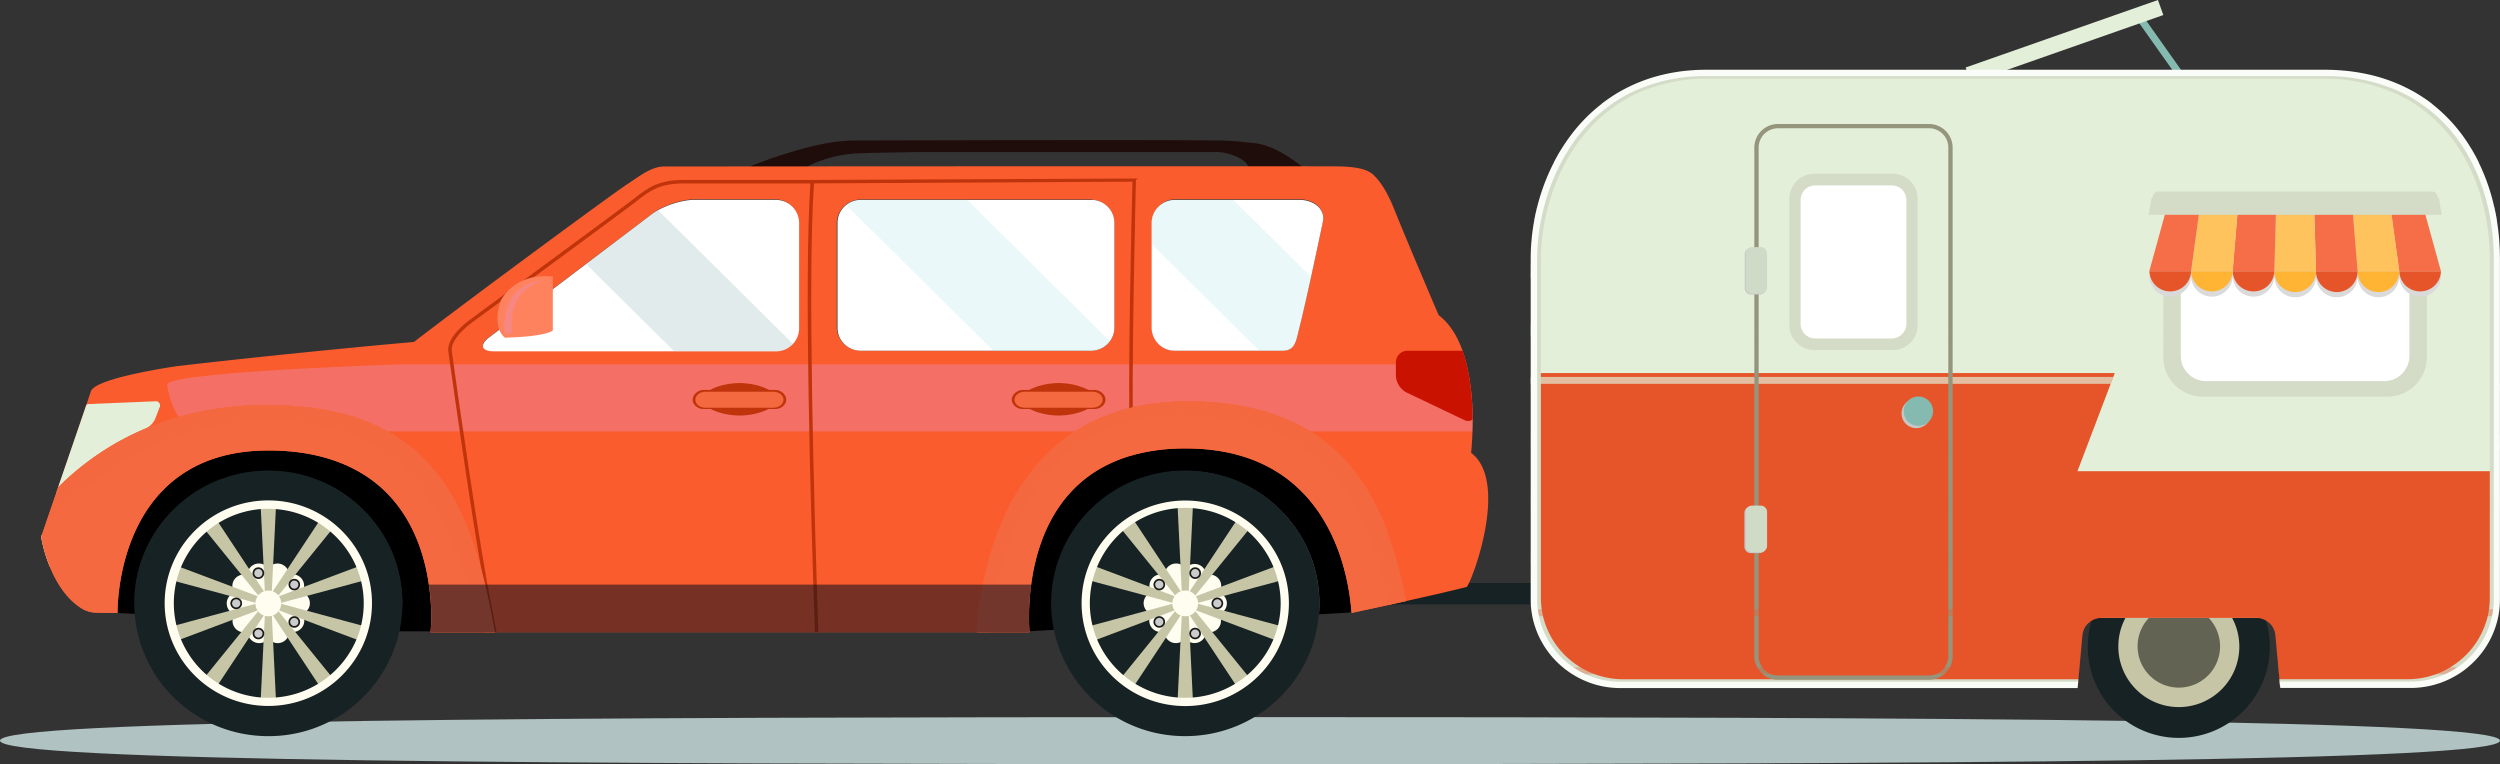 <?xml version="1.0" encoding="UTF-8"?>
<svg xmlns="http://www.w3.org/2000/svg" viewBox="0 0 1119.07 342.04">
  <rect x="0" y="0" width="1119.07" height="342.04" fill="#333333" stroke="none"/>
  <defs>
    <style>.cls-1{isolation:isolate;}.cls-2{fill:#b0c2c2;}.cls-3{fill:#172224;}.cls-4{fill:#c6c6a6;}.cls-5{fill:#636353;}.cls-6{fill:#85bab0;}.cls-11,.cls-13,.cls-7,.cls-9{fill:#e3efd8;}.cls-10,.cls-12,.cls-8{fill:#e6552a;}.cls-9{opacity:0.46;}.cls-10,.cls-28,.cls-35,.cls-36,.cls-38,.cls-9{mix-blend-mode:screen;}.cls-10{opacity:0.43;}.cls-11{opacity:0.32;}.cls-11,.cls-12,.cls-13,.cls-15,.cls-17,.cls-21,.cls-23,.cls-39{mix-blend-mode:multiply;}.cls-12{opacity:0.31;}.cls-13{opacity:0.68;}.cls-14{fill:#fff;}.cls-16,.cls-21{fill:#d4dbc7;}.cls-17{fill:#dadada;}.cls-18{fill:#ffb434;}.cls-19{fill:#f56e47;}.cls-20{fill:#ffc35d;}.cls-22{fill:#95957d;}.cls-23{fill:#c6c6c6;}.cls-24{fill:#cfdbc7;}.cls-25{fill:#1f0d0b;}.cls-26{fill:#51504e;}.cls-27{fill:#fa5c2e;}.cls-28{fill:#eb90b9;opacity:0.4;}.cls-29{fill:#edece6;}.cls-30{fill:#c91200;}.cls-31{fill:#bf340b;}.cls-32,.cls-38{fill:#f56940;}.cls-33{fill:#fefdef;}.cls-34{fill:#ccc;stroke:#1a1a1a;stroke-miterlimit:10;stroke-width:0.77px;}.cls-35{fill:#79d4e1;opacity:0.15;}.cls-36{fill:#89b0b4;opacity:0.25;}.cls-37{fill:#ff825e;}.cls-38{opacity:0.5;}.cls-39{fill:#0a0e1c;opacity:0.55;}.cls-40{fill:#f9fcf7;}</style>
  </defs>
  <g class="cls-1">
    <g id="Layer_2" data-name="Layer 2">
      <g id="Layer_1-2" data-name="Layer 1">
        <path class="cls-2" d="M1119.07,331.53c0,9.44-250.51,10.51-559.54,10.51S0,341,0,331.52,250.51,321,559.53,321,1119.07,322.07,1119.07,331.53Z"></path>
        <path class="cls-3" d="M934.57,289.16a40.74,40.74,0,1,0,40.74-40.34A40.55,40.55,0,0,0,934.57,289.16Z"></path>
        <path class="cls-4" d="M948.23,289.16a27.08,27.08,0,1,0,27.08-26.81A26.95,26.95,0,0,0,948.23,289.16Z"></path>
        <path class="cls-5" d="M956.85,289.16a18.46,18.46,0,1,0,18.46-18.28A18.37,18.37,0,0,0,956.85,289.16Z"></path>
        <rect class="cls-3" x="607.28" y="260.94" width="80.54" height="9.63"></rect>
        <polygon class="cls-6" points="957.28 9.95 996.78 65.76 999.41 63.93 959.91 8.12 957.28 9.95"></polygon>
        <path class="cls-7" d="M686.63,115.79V268.31c0,21,17.36,38.22,38.59,38.22H920.48l2-22.32a8.6,8.6,0,0,1,8.41-7.62h88.8a8.6,8.6,0,0,1,8.41,7.62l2,22.32H1079c21.22,0,38.58-17.2,38.58-38.22V115.79c0-36.8-20.2-83.14-77.17-83.14H763.8C710,32.65,686.63,79,686.63,115.79Z"></path>
        <path class="cls-8" d="M686.63,167V268.31a37.37,37.37,0,0,0,.76,7.51c.19,1,.42,1.94.7,2.89a38.43,38.43,0,0,0,13.83,20,37.09,37.09,0,0,0,4.8,3.1,38.54,38.54,0,0,0,18.5,4.71H930.13l.43-4.71.28-3.1,1.33-14.51a8.62,8.62,0,0,1,8.42-7.62h69.5a8.47,8.47,0,0,1,5.52,2.12,8.33,8.33,0,0,1,2.89,5.5l1.33,14.51.28,3.1.44,4.71H1079a38.53,38.53,0,0,0,18.49-4.71,37.09,37.09,0,0,0,4.8-3.1,38.51,38.51,0,0,0,13.84-20c.27-.95.5-1.92.69-2.89a37.37,37.37,0,0,0,.76-7.51V210.93H929.92l3.89-10.21,1.1-2.89,8.78-23.11,1.11-2.9,1.84-4.83Z"></path>
        <polygon class="cls-9" points="943.66 174.72 1119.07 174.72 1119.07 171.82 944.76 171.82 943.66 174.72"></polygon>
        <polygon class="cls-10" points="685.18 171.82 685.18 174.72 943.66 174.72 944.76 171.82 685.18 171.82"></polygon>
        <polygon class="cls-9" points="933.79 200.72 1119.07 200.72 1119.07 197.82 934.89 197.82 933.79 200.72"></polygon>
        <polygon class="cls-10" points="685.18 197.82 685.18 200.72 933.79 200.72 934.89 197.82 685.18 197.82"></polygon>
        <rect class="cls-10" x="685.18" y="223.82" width="433.89" height="2.89"></rect>
        <rect class="cls-10" x="685.18" y="249.82" width="433.89" height="2.89"></rect>
        <path class="cls-10" d="M685.9,275.82c.19,1,.42,1.94.68,2.89H935.07a8.45,8.45,0,0,1,5.52-2.12h69.5a8.47,8.47,0,0,1,5.52,2.12h102.06c.26-.95.49-1.92.68-2.89Z"></path>
        <polygon class="cls-11" points="934.89 197.82 1119.07 197.82 1119.07 194.72 936.06 194.72 934.89 197.82"></polygon>
        <polygon class="cls-12" points="685.18 194.72 685.18 197.82 934.89 197.82 936.06 194.72 685.18 194.72"></polygon>
        <polygon class="cls-7" points="882.28 36.94 968.37 6.73 965.96 0 879.88 30.21 882.28 36.94"></polygon>
        <rect class="cls-12" x="685.18" y="220.72" width="433.89" height="3.1"></rect>
        <rect class="cls-12" x="685.18" y="246.72" width="433.89" height="3.1"></rect>
        <path class="cls-9" d="M716.73,46.62h372.13c-1.28-1-2.62-2-4-2.89H720.68Q718.61,45.14,716.73,46.62Z"></path>
        <path class="cls-9" d="M695.6,72.62h414c-.47-1-1-2-1.49-2.9H697.15C696.61,70.68,696.09,71.65,695.6,72.62Z"></path>
        <path class="cls-9" d="M686.77,98.61h430.92q-.24-1.44-.51-2.88H687.35C687.14,96.69,687,97.65,686.77,98.61Z"></path>
        <rect class="cls-9" x="685.18" y="121.72" width="433.53" height="2.89"></rect>
        <path class="cls-9" d="M685.18,147.72v2.89H1117.3c.27-1,.5-1.92.69-2.89Z"></path>
        <path class="cls-11" d="M697.15,69.72h410.93c-.55-1-1.14-2.08-1.75-3.1H699C698.36,67.63,697.74,68.67,697.15,69.72Z"></path>
        <path class="cls-11" d="M720.68,43.73h364.19c-1.64-1.11-3.34-2.14-5.1-3.11h-354Q723.07,42.11,720.68,43.73Z"></path>
        <path class="cls-11" d="M687.35,95.73h429.83c-.2-1-.41-2.07-.66-3.11H688.07C687.81,93.66,687.58,94.69,687.35,95.73Z"></path>
        <rect class="cls-11" x="685.18" y="118.63" width="433.53" height="3.09"></rect>
        <path class="cls-11" d="M685.18,144.62v3.1H1118c.2-1,.36-2.06.48-3.1Z"></path>
        <path class="cls-11" d="M944.76,171.82h172.75q.3-1.53.48-3.09h-172Z"></path>
        <polygon class="cls-13" points="685.18 168.73 685.18 171.82 944.76 171.82 945.94 168.73 685.18 168.73"></polygon>
        <path class="cls-14" d="M969.47,124.62v35a17.29,17.29,0,0,0,17.36,17.2h81a17.33,17.33,0,0,0,17.36-17.2v-35a17.3,17.3,0,0,0-17.36-17.2h-81a17.41,17.41,0,0,0-5.58.92A17.22,17.22,0,0,0,969.47,124.62Z"></path>
        <g class="cls-15">
          <path class="cls-16" d="M970.48,124.93v34.41a17,17,0,0,0,17.06,16.9h79.62a17,17,0,0,0,17.06-16.9V124.93a17,17,0,0,0-17.06-16.9H987.54A17,17,0,0,0,970.48,124.93Zm5.69,0a11.34,11.34,0,0,1,11.37-11.27h79.62a11.34,11.34,0,0,1,11.37,11.27v34.41a11.33,11.33,0,0,1-11.37,11.27H987.54a11.33,11.33,0,0,1-11.37-11.27Z"></path>
        </g>
        <g class="cls-15">
          <path class="cls-16" d="M968.37,124.29V160a17.62,17.62,0,0,0,17.69,17.53h82.58A17.62,17.62,0,0,0,1086.33,160v-35.7a17.62,17.62,0,0,0-17.69-17.53H986.06A17.62,17.62,0,0,0,968.37,124.29Zm5.9,0a11.75,11.75,0,0,1,11.79-11.69h82.58a11.75,11.75,0,0,1,11.79,11.69V160a11.75,11.75,0,0,1-11.79,11.68H986.06A11.74,11.74,0,0,1,974.27,160Z"></path>
        </g>
        <path class="cls-16" d="M969.47,124.62v35a17.29,17.29,0,0,0,17.36,17.2h81a17.29,17.29,0,0,0,17.36-17.2v-35a17.3,17.3,0,0,0-17.36-17.2h-81A17.3,17.3,0,0,0,969.47,124.62Zm5.79,0a11.53,11.53,0,0,1,11.57-11.46h81a11.53,11.53,0,0,1,11.57,11.46v35a11.53,11.53,0,0,1-11.57,11.47h-81a11.53,11.53,0,0,1-11.57-11.47Z"></path>
        <path class="cls-17" d="M963.3,119.34l6.49-23.58h115.12l6.45,23.38v0l1.27,4.62a9.33,9.33,0,0,1-18.65,0,9.32,9.32,0,0,1-18.64,0,9.32,9.32,0,0,1-18.64,0,9.32,9.32,0,0,1-18.64,0,9.33,9.33,0,0,1-18.65,0,9.32,9.32,0,0,1-18.63,0,9.33,9.33,0,0,1-18.65,0v-.23Z"></path>
        <path class="cls-8" d="M1074,121.43a9.33,9.33,0,0,0,18.65,0Z"></path>
        <path class="cls-18" d="M1055.34,121.43a9.32,9.32,0,0,0,18.64,0Z"></path>
        <path class="cls-8" d="M1036.7,121.43a9.32,9.32,0,0,0,18.64,0Z"></path>
        <path class="cls-18" d="M1018.06,121.43a9.32,9.32,0,0,0,18.64,0Z"></path>
        <path class="cls-8" d="M999.41,121.43a9.33,9.33,0,0,0,18.65,0Z"></path>
        <path class="cls-18" d="M980.78,121.43a9.32,9.32,0,0,0,18.63,0Z"></path>
        <path class="cls-19" d="M1070.13,93.4l3.85,28h18.65l-1.27-4.62h0l-6.45-23.4Z"></path>
        <polygon class="cls-20" points="1053.03 93.4 1055.34 121.43 1073.98 121.43 1070.13 93.4 1053.03 93.4"></polygon>
        <polygon class="cls-19" points="1035.92 93.4 1036.7 121.43 1055.34 121.43 1053.03 93.4 1035.92 93.4"></polygon>
        <polygon class="cls-20" points="1018.06 121.43 1036.7 121.43 1035.92 93.4 1018.83 93.4 1018.06 121.43"></polygon>
        <polygon class="cls-19" points="999.41 121.43 1018.06 121.43 1018.83 93.4 1001.73 93.4 999.41 121.43"></polygon>
        <polygon class="cls-20" points="980.78 121.43 999.41 121.43 1001.73 93.4 984.63 93.4 980.78 121.43"></polygon>
        <polygon class="cls-19" points="962.13 121.2 962.13 121.43 980.78 121.43 984.63 93.4 969.79 93.4 963.3 116.99 962.13 121.2"></polygon>
        <path class="cls-8" d="M962.13,121.43a9.33,9.33,0,0,0,18.65,0Z"></path>
        <path class="cls-21" d="M686.87,116.2V267.53c0,.84,0,1.67.08,2.48,0,.65.09,1.28.16,1.91,0,.19,0,.39.08.57.1.84.23,1.68.4,2.5s.41,1.93.67,2.87a39.38,39.38,0,0,0,12.88,19.85c.78.65,1.58,1.27,2.4,1.85.6.43,1.22.84,1.84,1.23a39.82,39.82,0,0,0,21.21,6.09H930.1l.24-2.83H726.59a37,37,0,0,1-15.19-3.25,35.31,35.31,0,0,1-5.51-3.08,36.58,36.58,0,0,1-14.64-19.85c-.29-.93-.53-1.89-.74-2.87s-.37-2-.5-3.07a35.2,35.2,0,0,1-.27-4.39V116.2a89.77,89.77,0,0,1,1.69-17c.18-1,.38-1.91.6-2.87s.48-2,.75-3.08a90.84,90.84,0,0,1,7.65-19.84c.51-1,1-1.92,1.6-2.88s1.23-2.06,1.88-3.08a70.69,70.69,0,0,1,18.84-19.84q2.14-1.52,4.47-2.87a62.62,62.62,0,0,1,5.93-3.09,75.67,75.67,0,0,1,31.73-6.48h274.49a78.91,78.91,0,0,1,32.52,6.48,66.23,66.23,0,0,1,6.06,3.09q2.35,1.35,4.54,2.87a67.87,67.87,0,0,1,18.83,19.84c.64,1,1.26,2,1.84,3.08s1,1.91,1.54,2.88a86.75,86.75,0,0,1,7.2,19.84c.25,1,.47,2,.67,3.08s.37,1.91.53,2.87a103.17,103.17,0,0,1,1.41,17V267.53a33.39,33.39,0,0,1-.27,4.39c-.12,1-.29,2.06-.49,3.07s-.46,1.94-.74,2.87a36.59,36.59,0,0,1-14.65,19.85,34.86,34.86,0,0,1-5.51,3.08,37,37,0,0,1-15.19,3.25h-57.33l.2,2.84h57.13a39.82,39.82,0,0,0,21.21-6.09,37.55,37.55,0,0,0,4.24-3.08A39.31,39.31,0,0,0,1116,277.86c.27-.94.49-1.9.67-2.87s.36-2,.48-3.07a39.68,39.68,0,0,0,.24-4.39V116.2a105.36,105.36,0,0,0-1.37-17c-.15-1-.32-1.92-.51-2.87s-.4-2-.65-3.08a89.31,89.31,0,0,0-6.9-19.84c-.46-1-1-1.94-1.47-2.88s-1.14-2.06-1.74-3.08a71.39,71.39,0,0,0-17.34-19.84c-1.27-1-2.59-2-4-2.87-1.63-1.1-3.31-2.13-5.06-3.09-10.66-5.89-23.63-9.32-39-9.32H764.88q-3.52,0-6.81.25A78.4,78.4,0,0,0,743.34,35a70.65,70.65,0,0,0-16.25,6.58c-1.75,1-3.42,2-5,3.09-1.37.93-2.68,1.88-3.92,2.87a72.45,72.45,0,0,0-12.73,12.83,80.87,80.87,0,0,0-4.87,7c-.62,1-1.24,2-1.82,3.08s-1.06,1.91-1.54,2.88a91.92,91.92,0,0,0-7.47,19.84c-.26,1-.5,2-.71,3.08s-.41,1.91-.58,2.87A92.64,92.64,0,0,0,686.87,116.2Z"></path>
        <path class="cls-22" d="M785.29,293.76V66A10.58,10.58,0,0,1,795.9,55.51h67.54A10.58,10.58,0,0,1,874.05,66V293.76a10.58,10.58,0,0,1-10.61,10.51H795.9A10.58,10.58,0,0,1,785.29,293.76ZM795.9,57.43A8.64,8.64,0,0,0,787.22,66V293.76a8.65,8.65,0,0,0,8.68,8.6h67.54a8.65,8.65,0,0,0,8.68-8.6V66a8.64,8.64,0,0,0-8.68-8.59Z"></path>
        <path class="cls-21" d="M961.78,96.14H1093l-1.14-6.62a2.39,2.39,0,0,0-2.28-1.92H965.2a2.38,2.38,0,0,0-2.27,1.92Z"></path>
        <path class="cls-16" d="M962.61,94.17h129.54L1091,87.64a2.38,2.38,0,0,0-2.25-1.9H966a2.37,2.37,0,0,0-2.24,1.9Z"></path>
        <path class="cls-14" d="M805.72,89.11v56.25a6.6,6.6,0,0,0,6.63,6.57H847a6.66,6.66,0,0,0,5-2.26,6.58,6.58,0,0,0,1.62-4.31V89.11A6.61,6.61,0,0,0,847,82.54H812.35a6.55,6.55,0,0,0-6.63,6.57Z"></path>
        <g class="cls-15">
          <path class="cls-16" d="M801.62,145V89.44a10.9,10.9,0,0,1,10.93-10.83h34.24a10.9,10.9,0,0,1,10.93,10.83V145a10.9,10.9,0,0,1-10.93,10.83H812.55A10.9,10.9,0,0,1,801.62,145ZM806,89.44V145a6.53,6.53,0,0,0,6.56,6.5h34.23a6.54,6.54,0,0,0,6.56-6.5V89.44A6.54,6.54,0,0,0,846.79,83H812.56A6.53,6.53,0,0,0,806,89.44Z"></path>
        </g>
        <g class="cls-15">
          <path class="cls-16" d="M801,145.64V88.83a11.14,11.14,0,0,1,11.18-11.07h35a11.13,11.13,0,0,1,11.17,11.07v56.81a11.13,11.13,0,0,1-11.17,11.07h-35A11.14,11.14,0,0,1,801,145.64Zm4.48-56.81v56.81a6.68,6.68,0,0,0,6.7,6.65h35a6.69,6.69,0,0,0,6.71-6.65V88.83a6.69,6.69,0,0,0-6.71-6.65h-35A6.68,6.68,0,0,0,805.48,88.83Z"></path>
        </g>
        <path class="cls-16" d="M801.3,145.36V89.11a11,11,0,0,1,11.05-11H847a11,11,0,0,1,11.06,11v56.25A11,11,0,0,1,847,156.31H812.35A11,11,0,0,1,801.3,145.36Zm4.42-56.25v56.25a6.6,6.6,0,0,0,6.63,6.57H847a6.61,6.61,0,0,0,6.64-6.57V89.11A6.62,6.62,0,0,0,847,82.54H812.35A6.61,6.61,0,0,0,805.72,89.11Z"></path>
        <path class="cls-23" d="M780.84,244.74a2.89,2.89,0,0,0,2.9,2.87h3.78a2.89,2.89,0,0,0,2.89-2.87V229.58a2.89,2.89,0,0,0-2.89-2.87h-3.78a2.89,2.89,0,0,0-2.9,2.87Z"></path>
        <path class="cls-23" d="M781,129a2.88,2.88,0,0,0,2.89,2.87h3.78a2.89,2.89,0,0,0,2.89-2.87V113.8a2.89,2.89,0,0,0-2.89-2.86h-3.78A2.88,2.88,0,0,0,781,113.8Z"></path>
        <path class="cls-24" d="M781.42,128.63a2.9,2.9,0,0,0,2.9,2.88h3.78a2.89,2.89,0,0,0,2.89-2.88V113.47a2.89,2.89,0,0,0-2.89-2.86h-3.78a2.89,2.89,0,0,0-2.9,2.86Z"></path>
        <path class="cls-24" d="M781.42,244.34a2.89,2.89,0,0,0,2.9,2.86h3.78a2.88,2.88,0,0,0,2.89-2.86V229.17a2.89,2.89,0,0,0-2.89-2.86h-3.78a2.89,2.89,0,0,0-2.9,2.86Z"></path>
        <path class="cls-23" d="M851.19,185a6.58,6.58,0,1,0,6.57-6.51A6.54,6.54,0,0,0,851.19,185Z"></path>
        <path class="cls-6" d="M852.16,184a6.57,6.57,0,1,0,6.57-6.51A6.54,6.54,0,0,0,852.16,184Z"></path>
        <path class="cls-12" d="M685.42,272.72c.13,1,.28,2.07.48,3.1h432.45c.2-1,.36-2.06.48-3.1Z"></path>
        <path class="cls-12" d="M1019.83,298.72l.28,3.1h80.3a37.51,37.51,0,0,0,4.27-3.1Z"></path>
        <path class="cls-12" d="M699.56,298.72a39.49,39.49,0,0,0,4.28,3.1H930.56l.28-3.1Z"></path>
        <path class="cls-25" d="M328.56,77.56c10.07-4.73,31.35-12.4,46.18-14.17,2-.24,4.9-.5,6.4-.5,10.17,0,129.79-.45,165.57,0,5.2.07,10.12.69,14.84,1.17C572.26,65.15,584,75.58,584,75.58l-25.15-.43c-.33-4-9.31-7.07-13.46-7.07h-136c-14.24.24-25,.47-27.06.64-15.45,1.28-24.56,7.9-24.56,7.9Z"></path>
        <path d="M472.08,281.93a59.43,59.43,0,0,1-1.18-11.78c0-32.73,26.8-59.28,59.85-59.28s59.86,26.55,59.86,59.28c0,1.63-.07,3.25-.21,4.85l13.93-.82L605,274c-.61-3.73,0-74.32-74.24-74.32-81,0-69.88,81.81-70,82.88Z"></path>
        <path d="M60.55,274.79c-.17-3-.17-2.88-.18-4.62-.09-32.73,26.8-59.27,59.85-59.27s59.86,26.54,59.86,59.27c0,1.63-1.2,10.85-1.35,12.43h17.34c0-15.47-1.63-82.66-75.87-82.66-81,0-70.32,73.24-70.42,74.32Z"></path>
        <path class="cls-26" d="M470.9,270.15a59.43,59.43,0,0,0,1.18,11.78L590.4,275c.14-1.6.21-3.22.21-4.85,0-32.73-26.8-59.28-59.86-59.28S470.9,237.42,470.9,270.15Z"></path>
        <path class="cls-27" d="M658.5,202.69s.45-3.81.62-9.61c0-1.67.08-3.49.07-5.44a108.59,108.59,0,0,0-2.71-24.56,58.06,58.06,0,0,0-1.81-6.1c-2.29-6.45-5.71-12.14-10.69-15.9,0,0-13.26-31-19.13-45.55-.19-.47-.37-.9-.54-1.34-1.74-4.33-5-11.89-9.81-16.16-3.71-3.27-11.34-3.57-18.84-3.57-59.75-.13-291.16.06-298.33.06-5.89,0-11.45,4.64-16.65,8-6,3.87-69.17,50.35-95.39,70.55,0,0-49.38,4.29-105.72,10.78,0,0-6.16.87-13.59,2.31-3.42.66-7.11,1.45-10.59,2.32-7.41,1.89-13.87,4.2-14.7,6.66q-.86,2.56-2,6c-2.5,7.37-5.9,17.31-9.19,27-.32.92-.63,1.84-.94,2.75-.85,2.47-1.69,4.9-2.49,7.24l-7.28,21.18c-.24.68-.36,1-.36,1a65.59,65.59,0,0,0,3.86,13.28c2.85,7,7.57,14.95,15.12,19.25a13.22,13.22,0,0,0,4.93,1.36c2.59.1,10.29.17,10.29.17s-1-43.94,31.09-63.52c9.18-5.61,21.09-9.22,36.5-9.22,17.07,0,30.16,3.72,40.2,9.36,21.74,12.22,29.17,34.18,31.56,50.67a94.09,94.09,0,0,1,.77,21.4h268s0-.23,0-.35a109.29,109.29,0,0,1,.79-21.05c2.18-16.29,9-38.13,29-50.74a62.23,62.23,0,0,1,15.2-6.82l1.54-.44a87.79,87.79,0,0,1,23.42-2.93c17.08,0,30.2,4,40.29,10.13C603,230.33,604.53,271.19,605,274a2.29,2.29,0,0,0,.07.36s3.7-.82,9.22-2c4.26-.91,9.57-2.08,15.07-3.3,10.36-2.3,21.35-4.81,27.11-6.31C658.07,262.35,676.13,216,658.5,202.69ZM357.47,147a9.52,9.52,0,0,1-2.61,6.73,9.91,9.91,0,0,1-7.52,3.19H221.16c-5.7,0-6.66-2.65-2.13-6.07l43.31-32.76L292,95.67a20.77,20.77,0,0,1,2.56-1.74c4.69-2.64,11.28-4.69,16-4.69h36.74a10.34,10.34,0,0,1,10.13,10.49Zm141.33-.29a10,10,0,0,1-2,6,10.39,10.39,0,0,1-8.41,4.25H385.24a10.66,10.66,0,0,1-9.68-6.18,9.83,9.83,0,0,1-1-4v-47a10.6,10.6,0,0,1,4-8.09,11,11,0,0,1,6.66-2.4H488.43c.32,0,.63.13.95.16a10.44,10.44,0,0,1,9.42,10.33Zm93.34-47.51c-1.08,5.15-2.55,12.17-4.14,19.48-.37,1.72-.75,3.47-1.12,5.2-1.87,8.53-3.8,17-5.35,23.21-1.37,5.46-1.74,9.83-7.43,9.83H525.88a10,10,0,0,1-10-10.21v-47a10.22,10.22,0,0,1,10-10.49H582C587.65,89.24,593.44,93.16,592.14,99.21Z"></path>
        <path class="cls-28" d="M659.12,193.08H586.48c-13.41-8.24-31.19-13.41-55-13.41-21.08,0-37.49,5.2-50.25,13.41H173.44c-13.45-7.44-30.9-11.77-53.83-11.77A144.24,144.24,0,0,0,80,186.61c-3.26-4.78-4.7-11-5.18-14.3-.88-5.9,105.24-9.23,105.24-9.23H656.48a108.59,108.59,0,0,1,2.71,24.56C659.2,189.59,659.17,191.41,659.12,193.08Z"></path>
        <path class="cls-29" d="M18.41,240.34a65.28,65.28,0,0,0,3.87,13.27,4.61,4.61,0,0,0,2.92,1.18,3.09,3.09,0,0,0,3.07-3.08V234.77c0-1.7-1.09-2.21-2.43-1.14l-7.07,5.66C18.53,240,18.41,240.34,18.41,240.34Z"></path>
        <path class="cls-30" d="M624.84,162.11v6.17a9,9,0,0,0,4.68,7.37L655.42,188c1.55.74,2.93.55,3.77-.33-.06-9.07-1-20.75-4.52-30.66H630A5.18,5.18,0,0,0,624.84,162.11Z"></path>
        <path class="cls-31" d="M314.41,178.74c0,4,8.88,7.27,16.65,7.27s16.65-3.27,16.65-7.27-8.89-7.27-16.65-7.27S314.41,174.72,314.41,178.74Z"></path>
        <path class="cls-31" d="M310,178.91c0,2.11,2.17,4.18,4.87,4.18h32.22c2.69,0,4.87-2.07,4.87-4.18h0c0-2.09-2.18-4.36-4.87-4.36H314.89c-2.7,0-4.87,2.27-4.87,4.36Z"></path>
        <path class="cls-32" d="M311.27,178.91c0,2,2,3.59,4.58,3.59h30.31c2.52,0,4.57-1.61,4.57-3.59h0c0-2-2.05-3.57-4.57-3.57H315.85c-2.54,0-4.58,1.6-4.58,3.57Z"></path>
        <path class="cls-31" d="M457.27,178.74c0,4,8.87,7.27,16.64,7.27s16.65-3.27,16.65-7.27-8.88-7.27-16.65-7.27S457.27,174.72,457.27,178.74Z"></path>
        <path class="cls-31" d="M452.87,178.91c0,2.11,2.18,4.18,4.87,4.18H490c2.68,0,4.87-2.07,4.87-4.18h0c0-2.09-2.19-4.36-4.87-4.36H457.74c-2.69,0-4.87,2.27-4.87,4.36Z"></path>
        <path class="cls-32" d="M454.12,178.91c0,2,2.05,3.59,4.58,3.59H489c2.53,0,4.58-1.61,4.58-3.59h0c0-2-2.05-3.57-4.58-3.57H458.7c-2.53,0-4.58,1.6-4.58,3.57Z"></path>
        <path class="cls-3" d="M180.14,270.06a58.54,58.54,0,0,1-.64,8.63,59.85,59.85,0,0,1-59.39,50.83c-33.15,0-60-26.62-60-59.46,0-.81,0-1.62,0-2.42,1.28-31.71,27.64-57,60-57C153.26,210.6,180.14,237.22,180.14,270.06Z"></path>
        <path class="cls-33" d="M121,257.36c0,2.8-.05,7.8-2.87,7.8s-7.37-5-7.37-7.8a5.12,5.12,0,0,1,10.24,0Z"></path>
        <path class="cls-33" d="M113.3,259.26c1.66,2.27,4.59,6.34,2.31,8s-8.93.24-10.59-2a5,5,0,0,1,1.12-7.09A5.17,5.17,0,0,1,113.3,259.26Z"></path>
        <path class="cls-33" d="M108.19,265.29c2.69.87,7.48,2.46,6.61,5.12s-7.08,5.39-9.77,4.52a5.07,5.07,0,0,1-3.3-6.39A5.14,5.14,0,0,1,108.19,265.29Z"></path>
        <path class="cls-33" d="M107.64,273.14c2.69-.86,7.51-2.37,8.38.3s-2.53,8.48-5.22,9.35a5.14,5.14,0,0,1-6.46-3.26A5.07,5.07,0,0,1,107.64,273.14Z"></path>
        <path class="cls-33" d="M111.85,279.82c1.66-2.27,4.67-6.29,7-4.65s3,8.34,1.33,10.61A5.15,5.15,0,0,1,113,286.9,5,5,0,0,1,111.85,279.82Z"></path>
        <path class="cls-33" d="M119.21,282.76c0-2.8.05-7.8,2.88-7.8s7.36,5,7.36,7.8a5.12,5.12,0,0,1-10.24,0Z"></path>
        <path class="cls-33" d="M126.93,280.86c-1.67-2.27-4.6-6.34-2.31-8s8.92-.24,10.59,2a5,5,0,0,1-1.13,7.09A5.15,5.15,0,0,1,126.93,280.86Z"></path>
        <path class="cls-33" d="M132,274.83c-2.69-.87-7.48-2.46-6.61-5.12s7.09-5.39,9.78-4.53a5.07,5.07,0,0,1,3.29,6.4A5.13,5.13,0,0,1,132,274.83Z"></path>
        <path class="cls-33" d="M132.59,267c-2.7.86-7.51,2.37-8.39-.29s2.53-8.49,5.22-9.36a5.14,5.14,0,0,1,6.46,3.26A5.07,5.07,0,0,1,132.59,267Z"></path>
        <path class="cls-33" d="M128.38,260.3c-1.67,2.27-4.67,6.29-7,4.65s-3-8.34-1.33-10.61a5.18,5.18,0,0,1,7.16-1.13A5,5,0,0,1,128.38,260.3Z"></path>
        <polygon class="cls-4" points="121.55 267.27 118.68 267.27 116.65 225.93 123.57 225.93 121.55 267.27"></polygon>
        <polygon class="cls-4" points="119.62 266.96 117.29 268.63 91.13 236.37 96.72 232.34 119.62 266.96"></polygon>
        <polygon class="cls-4" points="117.87 267.84 116.99 270.55 76.67 259.68 78.81 253.16 117.87 267.84"></polygon>
        <polygon class="cls-4" points="116.99 269.57 117.87 272.27 78.81 286.95 76.67 280.44 116.99 269.57"></polygon>
        <polygon class="cls-4" points="117.29 271.48 119.62 273.16 96.72 307.78 91.13 303.75 117.29 271.48"></polygon>
        <polygon class="cls-4" points="118.68 272.85 121.55 272.85 123.57 314.19 116.65 314.19 118.68 272.85"></polygon>
        <polygon class="cls-4" points="120.61 273.16 122.93 271.48 149.1 303.75 143.5 307.78 120.61 273.16"></polygon>
        <polygon class="cls-4" points="122.35 272.27 123.24 269.57 163.55 280.44 161.42 286.96 122.35 272.27"></polygon>
        <polygon class="cls-4" points="123.24 270.55 122.35 267.85 161.42 253.16 163.55 259.68 123.24 270.55"></polygon>
        <polygon class="cls-4" points="122.93 268.63 120.61 266.96 143.5 232.34 149.1 236.37 122.93 268.63"></polygon>
        <path class="cls-33" d="M120.11,316c-25.58,0-46.4-20.62-46.4-46s20.82-46,46.4-46,46.4,20.62,46.4,46S145.7,316,120.11,316Zm0-88.26a42.3,42.3,0,1,0,0,84.6c23.55,0,42.71-19,42.71-42.3S143.66,227.76,120.11,227.76Z"></path>
        <path class="cls-33" d="M125.87,270.06a5.76,5.76,0,1,1-5.76-5.7A5.74,5.74,0,0,1,125.87,270.06Z"></path>
        <path class="cls-34" d="M117.88,256.54a2.22,2.22,0,1,1-2.21-2.2A2.2,2.2,0,0,1,117.88,256.54Z"></path>
        <path class="cls-34" d="M106.44,268a2.19,2.19,0,0,1,1.42,2.77,2.23,2.23,0,0,1-2.79,1.41,2.2,2.2,0,1,1,1.37-4.18Z"></path>
        <path class="cls-34" d="M113.89,282.3a2.24,2.24,0,0,1,3.1-.49,2.19,2.19,0,0,1,.49,3.07,2.24,2.24,0,0,1-3.1.49A2.19,2.19,0,0,1,113.89,282.3Z"></path>
        <path class="cls-34" d="M129.94,279.7a2.17,2.17,0,0,1,.49-3.06,2.23,2.23,0,0,1,3.1.48,2.19,2.19,0,0,1-.49,3.07A2.23,2.23,0,0,1,129.94,279.7Z"></path>
        <path class="cls-34" d="M132.41,263.78a2.2,2.2,0,1,1,1.42-2.77A2.18,2.18,0,0,1,132.41,263.78Z"></path>
        <path class="cls-3" d="M470.52,270.05a58.54,58.54,0,0,0,.64,8.63,59.85,59.85,0,0,0,59.39,50.83c33.15,0,60-26.62,60-59.46,0-.81,0-1.62-.06-2.42-1.27-31.71-27.63-57-60-57C497.4,210.59,470.52,237.21,470.52,270.05Z"></path>
        <path class="cls-33" d="M529.66,257.34c0,2.81,0,7.81,2.87,7.81s7.36-5,7.36-7.81a5.12,5.12,0,0,0-10.23,0Z"></path>
        <path class="cls-33" d="M537.36,259.25c-1.66,2.27-4.59,6.34-2.3,8s8.92.24,10.59-2a5,5,0,0,0-1.13-7.09A5.17,5.17,0,0,0,537.36,259.25Z"></path>
        <path class="cls-33" d="M542.47,265.28c-2.69.87-7.48,2.45-6.61,5.12s7.08,5.39,9.77,4.52a5.06,5.06,0,0,0,3.3-6.39A5.13,5.13,0,0,0,542.47,265.28Z"></path>
        <path class="cls-33" d="M543,273.13c-2.7-.86-7.52-2.37-8.39.29s2.53,8.49,5.22,9.35a5.13,5.13,0,0,0,6.46-3.25A5.07,5.07,0,0,0,543,273.13Z"></path>
        <path class="cls-33" d="M538.81,279.81c-1.66-2.27-4.67-6.3-6.95-4.65s-3,8.34-1.33,10.6a5.16,5.16,0,0,0,7.16,1.13A5,5,0,0,0,538.81,279.81Z"></path>
        <path class="cls-33" d="M531.45,282.75c0-2.8-.05-7.8-2.88-7.8s-7.36,5-7.36,7.8a5.12,5.12,0,0,0,10.24,0Z"></path>
        <path class="cls-33" d="M523.74,280.85c1.66-2.27,4.59-6.35,2.3-8s-8.92-.24-10.59,2a5,5,0,0,0,1.13,7.09A5.18,5.18,0,0,0,523.74,280.85Z"></path>
        <path class="cls-33" d="M518.63,274.82c2.69-.87,7.48-2.46,6.61-5.12s-7.08-5.39-9.78-4.53a5.08,5.08,0,0,0-3.29,6.4A5.15,5.15,0,0,0,518.63,274.82Z"></path>
        <path class="cls-33" d="M518.07,267c2.7.86,7.52,2.37,8.39-.3s-2.53-8.48-5.22-9.35a5.14,5.14,0,0,0-6.46,3.25A5.08,5.08,0,0,0,518.07,267Z"></path>
        <path class="cls-33" d="M522.29,260.29c1.66,2.27,4.67,6.29,7,4.64s3-8.33,1.33-10.6a5.17,5.17,0,0,0-7.16-1.13A5,5,0,0,0,522.29,260.29Z"></path>
        <polygon class="cls-4" points="529.11 267.25 531.99 267.25 534.01 225.91 527.09 225.91 529.11 267.25"></polygon>
        <polygon class="cls-4" points="531.04 266.95 533.37 268.62 559.53 236.36 553.94 232.33 531.04 266.95"></polygon>
        <polygon class="cls-4" points="532.79 267.83 533.67 270.54 573.99 259.67 571.86 253.15 532.79 267.83"></polygon>
        <polygon class="cls-4" points="533.67 269.56 532.79 272.26 571.86 286.94 573.99 280.43 533.67 269.56"></polygon>
        <polygon class="cls-4" points="533.37 271.47 531.04 273.14 553.94 307.76 559.53 303.74 533.37 271.47"></polygon>
        <polygon class="cls-4" points="531.99 272.84 529.11 272.84 527.09 314.18 534.01 314.18 531.99 272.84"></polygon>
        <polygon class="cls-4" points="530.05 273.14 527.73 271.47 501.56 303.74 507.16 307.76 530.05 273.14"></polygon>
        <polygon class="cls-4" points="528.31 272.26 527.43 269.56 487.11 280.43 489.25 286.94 528.31 272.26"></polygon>
        <polygon class="cls-4" points="527.43 270.54 528.31 267.83 489.25 253.15 487.11 259.67 527.43 270.54"></polygon>
        <polygon class="cls-4" points="527.73 268.62 530.05 266.95 507.16 232.33 501.56 236.36 527.73 268.62"></polygon>
        <path class="cls-33" d="M484.15,270.05c0-25.34,20.81-46,46.4-46s46.4,20.62,46.4,46-20.82,46-46.4,46S484.15,295.39,484.15,270.05Zm3.69,0c0,23.32,19.16,42.3,42.71,42.3s42.71-19,42.71-42.3a42.71,42.71,0,0,0-85.42,0Z"></path>
        <path class="cls-33" d="M524.79,270.05a5.76,5.76,0,1,0,5.76-5.71A5.73,5.73,0,0,0,524.79,270.05Z"></path>
        <path class="cls-34" d="M532.78,256.52a2.22,2.22,0,1,0,2.22-2.19A2.2,2.2,0,0,0,532.78,256.52Z"></path>
        <path class="cls-34" d="M544.22,268a2.19,2.19,0,0,0-1.42,2.77,2.23,2.23,0,0,0,2.79,1.41,2.2,2.2,0,1,0-1.37-4.18Z"></path>
        <path class="cls-34" d="M536.77,282.29a2.22,2.22,0,0,0-3.09-.49,2.19,2.19,0,0,0-.5,3.07,2.24,2.24,0,0,0,3.1.49A2.19,2.19,0,0,0,536.77,282.29Z"></path>
        <path class="cls-34" d="M520.72,279.69a2.19,2.19,0,0,0-.49-3.07,2.24,2.24,0,0,0-3.1.49,2.19,2.19,0,0,0,.49,3.07A2.24,2.24,0,0,0,520.72,279.69Z"></path>
        <path class="cls-34" d="M518.25,263.77a2.23,2.23,0,0,0,2.8-1.41,2.19,2.19,0,0,0-1.43-2.77,2.23,2.23,0,0,0-2.79,1.41A2.19,2.19,0,0,0,518.25,263.77Z"></path>
        <path class="cls-7" d="M71.41,182.42l-1.94,5.06a8.65,8.65,0,0,1-3.93,4.17l0,0a122.56,122.56,0,0,0-39.46,26.44c-.31.89-.61,1.76-.9,2.62l-.07,0c3.3-9.65,11.09-32.22,13.59-39.6a3.57,3.57,0,0,1,1.18-.25l29.56-1.23A1.89,1.89,0,0,1,71.41,182.42Z"></path>
        <path class="cls-14" d="M515.5,99.73v47A10.36,10.36,0,0,0,525.88,157H574.1c5.69,0,6.06-4.38,7.43-9.84,1.55-6.18,3.48-14.68,5.35-23.22.37-1.73.75-3.46,1.12-5.17,1.59-7.32,3.06-14.29,4.14-19.43,1.3-6-4.49-9.85-10.19-9.85H525.88A10.35,10.35,0,0,0,515.5,99.73Z"></path>
        <path class="cls-14" d="M221.17,157.27H347.35a10.34,10.34,0,0,0,7.64-3.36,10.12,10.12,0,0,0,2.72-6.9V99.73a10.35,10.35,0,0,0-10.36-10.26H310.6c-4.75,0-11.35,2-16,4.59A20.2,20.2,0,0,0,292,95.72l-29.66,22.46L219,151C214.5,154.45,215.46,157.27,221.17,157.27Z"></path>
        <path class="cls-14" d="M374.89,99.73v47a10,10,0,0,0,.83,4.06,10.44,10.44,0,0,0,9.52,6.2H488.43a10.4,10.4,0,0,0,8.4-4.28,10.08,10.08,0,0,0,2-6v-47a10.33,10.33,0,0,0-9.42-10.22c-.32,0-.62,0-.94,0H385.24a10.31,10.31,0,0,0-6.49,2.28A10.18,10.18,0,0,0,374.89,99.73Z"></path>
        <path class="cls-35" d="M515.5,99.74v9.53L563.67,157H574.1c5.69,0,6-4.38,7.42-9.85,1.55-6.18,3.48-14.68,5.35-23.21L552.09,89.48H525.87A10.34,10.34,0,0,0,515.5,99.74Z"></path>
        <path class="cls-35" d="M378.74,91.76,444.6,157h43.82a10.39,10.39,0,0,0,8.41-4.29L433,89.48H385.24A10.34,10.34,0,0,0,378.74,91.76Z"></path>
        <path class="cls-36" d="M262.34,118.2l39.46,39.08h45.54a10.37,10.37,0,0,0,7.64-3.36L294.55,94.06A22.5,22.5,0,0,0,292,95.72Z"></path>
        <path class="cls-31" d="M364.37,82.09c0-.24,0-.48.05-.72l.06-.83h-58.6c-11.43,0-16.32,3.86-22,8.32C279.24,92.53,231,127.91,210.52,143c-6.72,4.93-10.39,10.29-9.84,14.32,2.76,19.82,12.21,86.66,17.86,114.36q1.25,6.14,2.19,11.45h1.57q-1-5.46-2.24-11.75c-5.64-27.66-15.08-94.46-17.84-114.28-.47-3.4,3.06-8.34,9.23-12.86,20.51-15,68.74-50.45,73.4-54.12,5.67-4.46,10.15-8,21-8h56.93c-2.93,42.07.08,145.55,2,201h1.55C364.44,227.64,361.42,124,364.37,82.09Z"></path>
        <path class="cls-37" d="M247.46,123.79v24.13s-2.24,2.74-21.42,3.25c0,0-5.87-3.76-2.07-16.25C224,134.92,229.68,121.91,247.46,123.79Z"></path>
        <path class="cls-28" d="M243.34,125.63s-19.08-.51-17.5,23.61h3.5S225.75,130.12,243.34,125.63Z"></path>
        <path class="cls-31" d="M508.48,80.56c0,1-2.29,87.25-1.14,123.12l-1.54.44c-1.15-34,.86-113.18,1.12-122.8l-142.55.77h-.8l.91-1.55,144.9-.64Z"></path>
        <path class="cls-32" d="M221.53,283.08h-28.8a94.09,94.09,0,0,0-.77-21.4c-2.39-16.49-9.82-38.45-31.56-50.67-10-5.64-23.13-9.36-40.2-9.36-15.41,0-27.32,3.61-36.5,9.22-32.08,19.58-31.09,63.52-31.09,63.52s-7.7-.07-10.29-.17a13.22,13.22,0,0,1-4.93-1.36c-7.55-4.3-12.27-12.27-15.12-19.25a65.59,65.59,0,0,1-3.86-13.28s.12-.36.36-1c.38-1.09,1-3,1.89-5.5l4.49-13.06c.29-.86.59-1.73.9-2.62a122.56,122.56,0,0,1,39.46-26.44A126.57,126.57,0,0,1,80,186.61a144.24,144.24,0,0,1,39.62-5.3c22.93,0,40.38,4.33,53.83,11.77,25.89,14.3,36.93,40.1,43.7,68.6C218.81,268.69,220.22,275.87,221.53,283.08Z"></path>
        <path class="cls-32" d="M629.35,269.07l-8.12,1.78c-2.5.56-4.85,1.07-7,1.52-5.52,1.19-9.22,2-9.22,2A2.29,2.29,0,0,1,605,274c-.46-2.83-2-43.69-33.94-63.14-10.09-6.14-23.21-10.13-40.29-10.13-17.27,0-30.31,4-40.16,10.19-20.06,12.61-26.86,34.45-29,50.74a109.29,109.29,0,0,0-.79,21.05c0,.12,0,.35,0,.35H437.17a172.35,172.35,0,0,1,2.8-21.4c4.55-23.2,15.48-52,41.23-68.6,12.76-8.21,29.17-13.41,50.25-13.41,23.84,0,41.62,5.17,55,13.41C615.7,211.05,624.17,243.6,629.35,269.07Z"></path>
        <path class="cls-38" d="M221.53,283.08h-5c-17.44-60.89-39.42-95.55-98.64-94.65-45.2.68-80.15,28.51-97.21,45.36l4.49-13.06c.29-.86.59-1.73.9-2.62a122.56,122.56,0,0,1,39.46-26.44A126.57,126.57,0,0,1,80,186.61a144.24,144.24,0,0,1,39.62-5.3c22.93,0,40.38,4.33,53.83,11.77,25.89,14.3,36.93,40.1,43.7,68.6C218.81,268.69,220.22,275.87,221.53,283.08Z"></path>
        <path class="cls-38" d="M629.35,269.07l-8.12,1.78c-5.33-33-20.82-82.38-88.59-84.84-73.68-2.68-87,69.56-89.44,97.07h-6a172.35,172.35,0,0,1,2.8-21.4c4.55-23.2,15.48-52,41.23-68.6,12.76-8.21,29.17-13.41,50.25-13.41,23.84,0,41.62,5.17,55,13.41C615.7,211.05,624.17,243.6,629.35,269.07Z"></path>
        <path class="cls-39" d="M460.77,282.73c0,.12,0,.35,0,.35h-268a94.09,94.09,0,0,0-.77-21.4h269.6A109.29,109.29,0,0,0,460.77,282.73Z"></path>
        <path class="cls-40" d="M685.18,115.79V268.31c0,.84,0,1.67.08,2.49,0,.65.1,1.29.16,1.92,0,.19.05.39.08.58.11.85.24,1.69.4,2.52s.42,1.94.68,2.89a39.71,39.71,0,0,0,13,20c.79.65,1.6,1.27,2.43,1.85.59.44,1.22.86,1.85,1.25A40,40,0,0,0,725.22,308H930l.24-2.86h-205a37.16,37.16,0,0,1-15.31-3.27,37.18,37.18,0,0,1-20.32-23.11c-.29-.95-.53-1.91-.74-2.89s-.38-2.05-.5-3.1a33.8,33.8,0,0,1-.28-4.41V115.79a91.33,91.33,0,0,1,1.7-17.18c.19-1,.39-1.92.61-2.88s.48-2.07.76-3.11a91.59,91.59,0,0,1,7.71-20c.51-1,1-1.94,1.61-2.9s1.24-2.08,1.89-3.1a71.4,71.4,0,0,1,19-20c1.45-1,2.95-2,4.51-2.89a63.46,63.46,0,0,1,6-3.11,76.13,76.13,0,0,1,32-6.54h276.65a79.53,79.53,0,0,1,32.77,6.54,63.62,63.62,0,0,1,6.11,3.11c1.58.9,3.1,1.87,4.58,2.89a68.41,68.41,0,0,1,19,20c.65,1,1.27,2,1.86,3.1s1.06,1.93,1.55,2.9a87.18,87.18,0,0,1,7.25,20c.25,1,.48,2.07.68,3.11s.37,1.92.53,2.88a103.91,103.91,0,0,1,1.43,17.18V268.31a33.8,33.8,0,0,1-.28,4.41c-.12,1-.29,2.08-.5,3.1s-.45,1.94-.74,2.89a36.9,36.9,0,0,1-14.76,20,35.82,35.82,0,0,1-5.56,3.1,37.18,37.18,0,0,1-15.3,3.27h-58.65l.2,2.87H1079a40,40,0,0,0,21.37-6.14,37.51,37.51,0,0,0,4.27-3.1,39.66,39.66,0,0,0,13-20c.26-.95.49-1.92.68-2.89s.36-2.06.48-3.1a42.82,42.82,0,0,0,.24-4.41V115.79a107.21,107.21,0,0,0-1.38-17.18q-.24-1.44-.51-2.88c-.2-1-.41-2.07-.66-3.11a90.92,90.92,0,0,0-7-20c-.47-1-1-2-1.49-2.9s-1.14-2.08-1.75-3.1a72,72,0,0,0-17.47-20c-1.28-1-2.62-2-4-2.89-1.64-1.11-3.34-2.14-5.1-3.11-10.75-5.94-23.81-9.4-39.32-9.4H763.8c-2.36,0-4.65.08-6.87.26A79.48,79.48,0,0,0,742.1,34a71.42,71.42,0,0,0-16.38,6.64q-2.65,1.49-5,3.11-2.07,1.41-3.95,2.89A73.25,73.25,0,0,0,703.9,59.55,80.06,80.06,0,0,0,699,66.62c-.63,1-1.25,2-1.84,3.1s-1.06,1.93-1.55,2.9a93.4,93.4,0,0,0-7.53,20c-.26,1-.49,2.07-.72,3.11s-.4,1.92-.58,2.88A94.27,94.27,0,0,0,685.18,115.79Z"></path>
      </g>
    </g>
  </g>
</svg>
